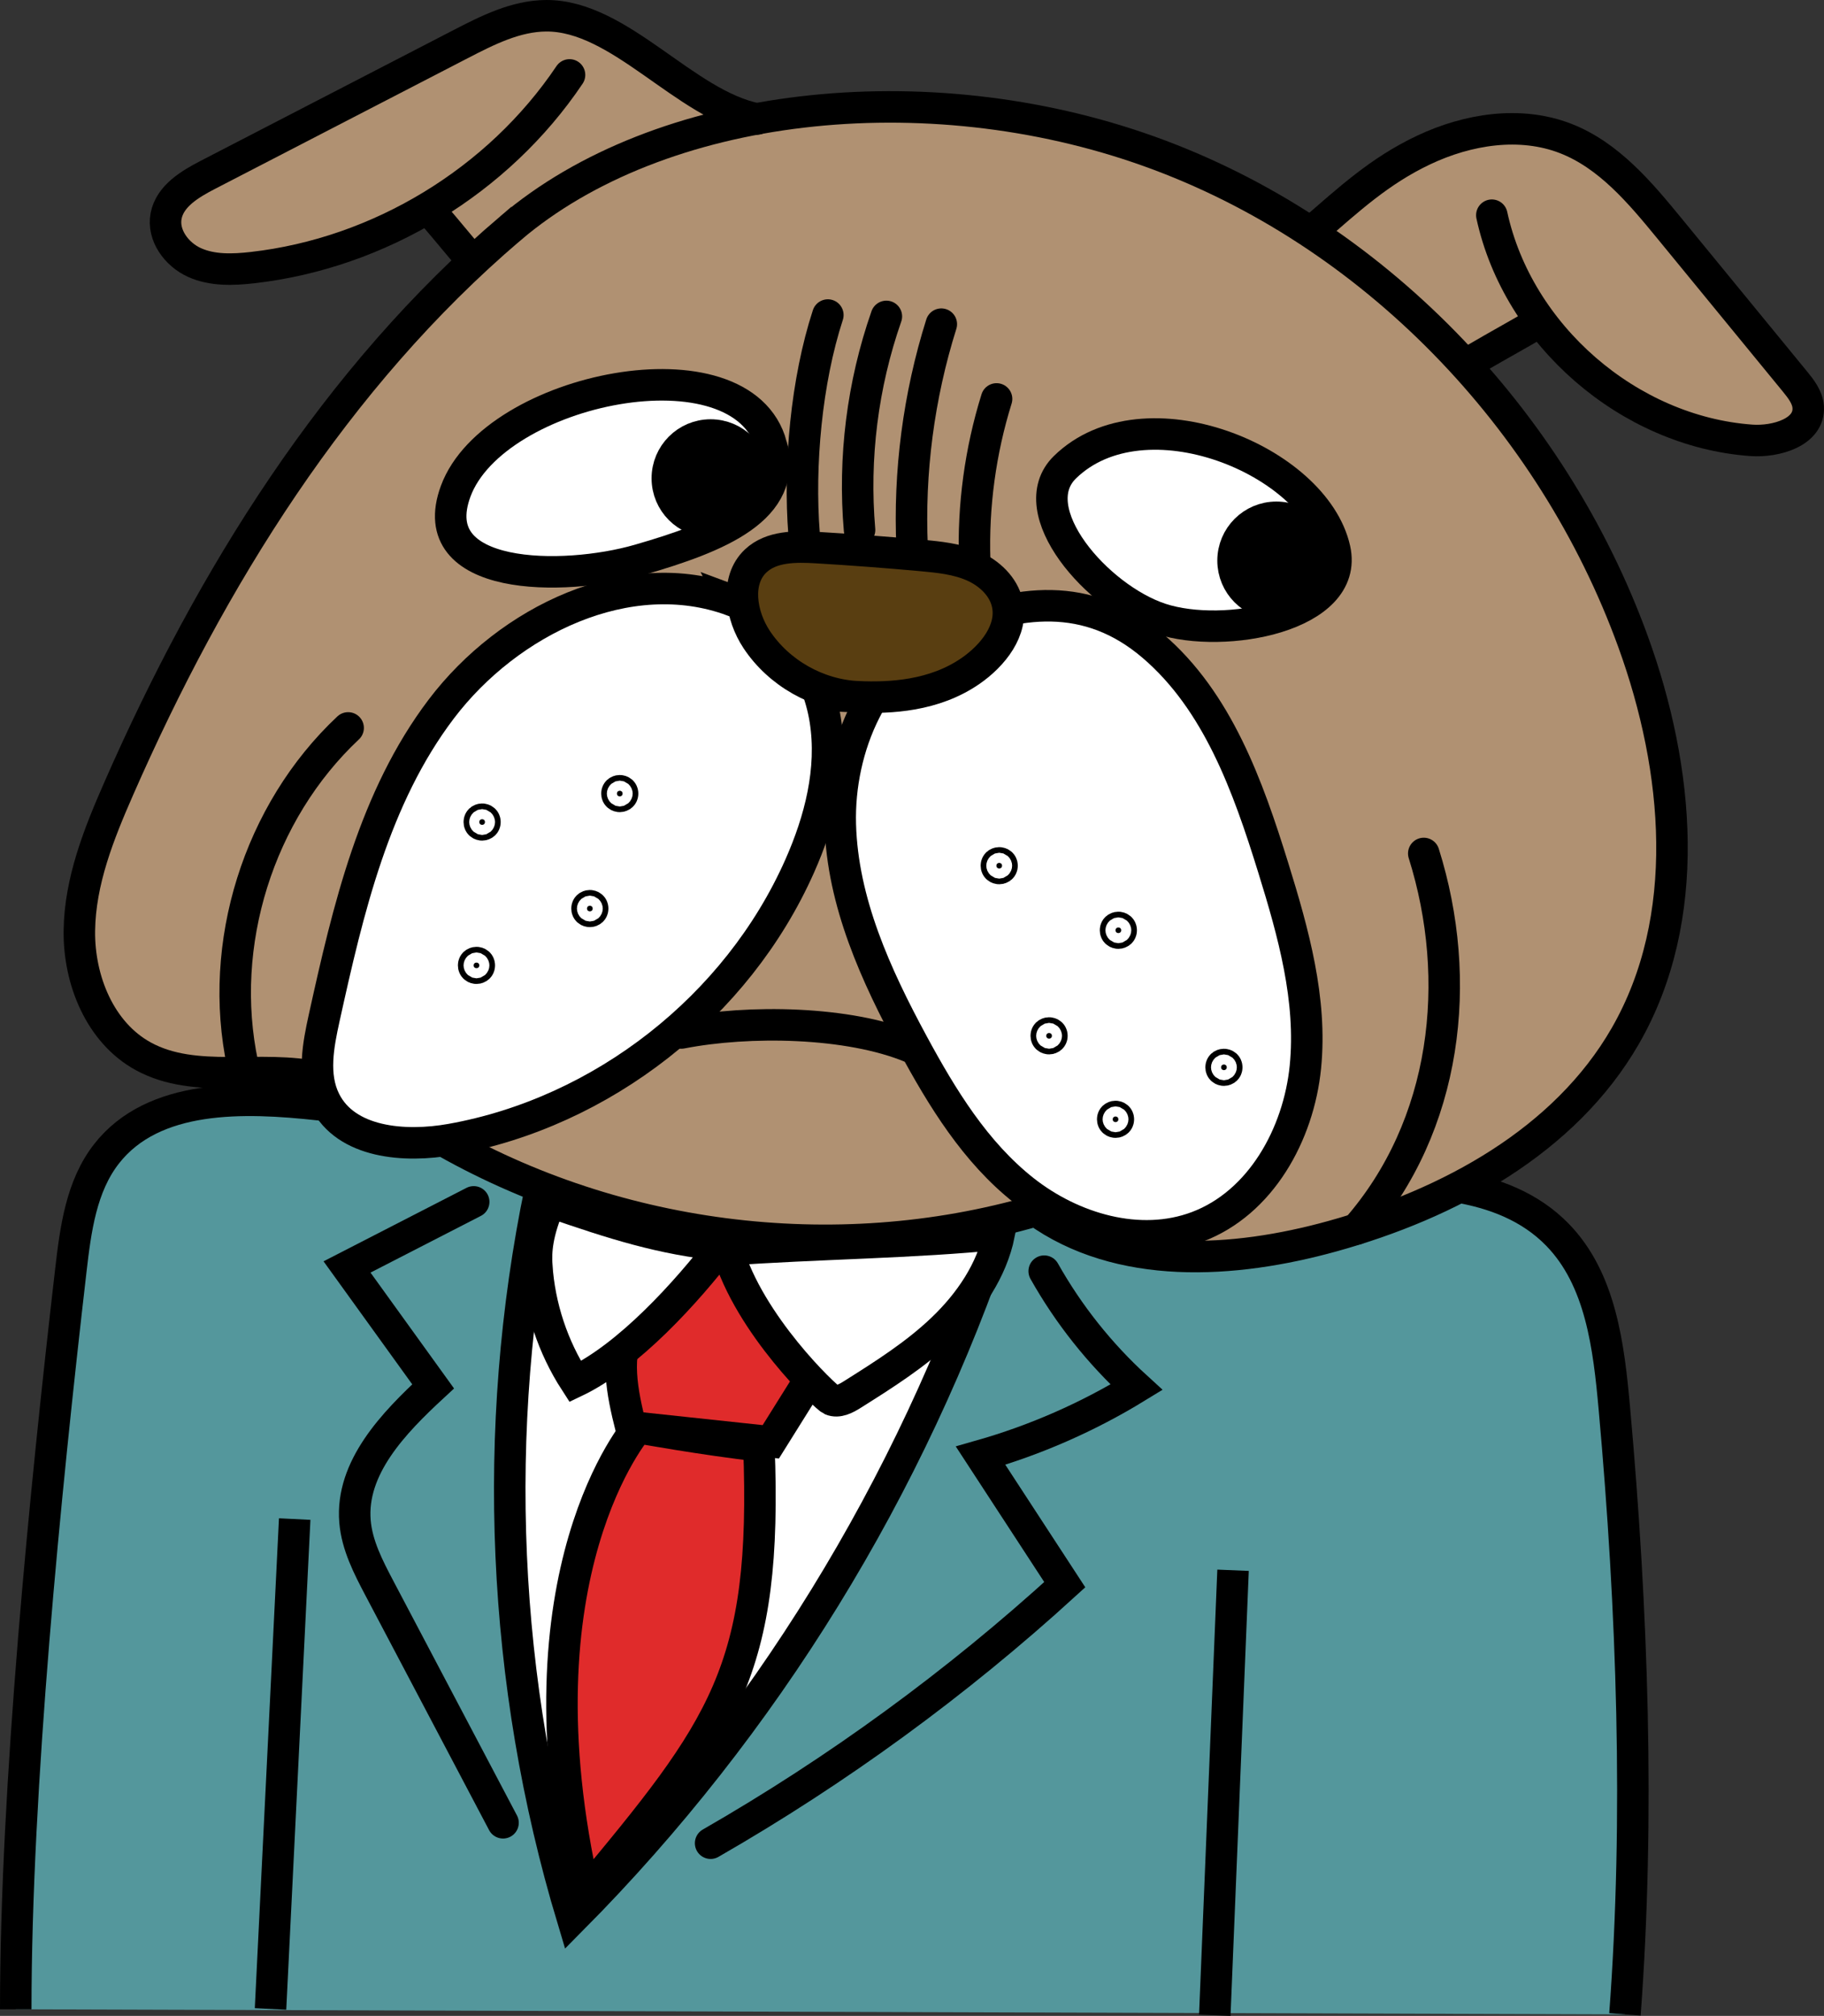 <svg xmlns="http://www.w3.org/2000/svg" id="b" viewBox="0 0 579.2 639.869"><rect x="0" y="0" width="579.2" height="639.869" fill="#333333" stroke="none"/><g id="c"><path d="m515.99,639.385c4.683-62.543,2.404-128.317-3.358-192.304-1.771-19.671-4.276-41.006-18.06-55.151-17.361-17.815-45.532-17.511-70.391-16.62-108.768,3.9-216.692-12.961-322.694-24.642-24.112-2.657-52.783-3.519-67.696,15.613-8.007,10.272-9.789,23.93-11.287,36.868-8.168,70.54-17.504,164.583-17.504,234.621" fill="#54979c" stroke="#000" stroke-miterlimit="10" stroke-width="10"></path><path d="m171.608,377.33c-15.841,76.475-12.303,156.884,10.195,231.671,60.984-61.493,107.6-137.145,135.11-219.265-48.326,15.381-102.684,10.778-145.305-12.406Z" fill="#fff" stroke="#000" stroke-linecap="round" stroke-miterlimit="10" stroke-width="10"></path><g><path d="m229.459,395.269c-8.555,9.573-22.861,13.775-29.032,24.978-5.402,9.808-2.834,21.823-.132,32.654,14.822,1.583,29.644,3.166,44.465,4.749,5.505-8.803,11.01-17.606,16.515-26.41-10.558-13.131-21.116-26.262-31.817-35.972Z" fill="#e02b2b" stroke="#000" stroke-linecap="round" stroke-miterlimit="10" stroke-width="10"></path><path d="m185.722,601.269c-23.3-102.138,16.795-148.131,16.795-148.131,0,0,21.815,3.917,38.461,5.763,2.774,71.54-11.061,89.392-55.256,142.368Z" fill="#e02b2b" stroke="#000" stroke-linecap="round" stroke-miterlimit="10" stroke-width="10"></path></g><path d="m170.442,401.7c.857,13.05,5.104,25.864,12.211,36.843,17.015-8.113,35.326-28.322,46.806-43.274-19.342-1.923-34.689-6.835-54.711-13.777-4.283,9.783-4.599,15.751-4.307,20.208Z" fill="#fff" stroke="#000" stroke-linecap="round" stroke-miterlimit="10" stroke-width="10"></path><path d="m231.003,396.721c6.881,23.795,31.351,46.913,32.947,47.587,2.201.931,4.654-.388,6.676-1.661,10.032-6.318,20.141-12.694,28.704-20.893,8.564-8.199,15.581-18.452,17.964-30.066-26.183,2.753-58.652,3.017-86.292,5.033Z" fill="#fff" stroke="#000" stroke-linecap="round" stroke-miterlimit="10" stroke-width="10"></path><path d="m93.58,482.169c-2.558,51.831-5.116,103.663-7.675,155.494" fill="#b09172" stroke="#000" stroke-miterlimit="10" stroke-width="10"></path><path d="m391.548,498.417c-1.933,47.082-3.866,94.164-5.799,141.246" fill="#b09172" stroke="#000" stroke-miterlimit="10" stroke-width="10"></path><path d="m150.419,381.488c-13.408,6.886-26.816,13.772-40.224,20.658,9.114,12.636,18.229,25.272,27.343,37.908-12.579,11.619-26.216,25.787-24.813,42.854.624,7.587,4.245,14.556,7.795,21.29,13.071,24.791,26.142,49.583,39.214,74.374" fill="#54979c" stroke="#000" stroke-linecap="round" stroke-miterlimit="10" stroke-width="10"></path><path d="m331.578,403.482c7.725,13.737,17.658,26.23,29.302,36.85-15.413,9.438-32.116,16.765-49.498,21.712,8.91,13.651,17.82,27.301,26.729,40.952-34.357,31.33-72.141,58.899-112.46,82.058" fill="#54979c" stroke="#000" stroke-linecap="round" stroke-miterlimit="10" stroke-width="10"></path><g id="d"><path d="m150.924,78.021l-10.541-10.754c9.29-4.431,16.626-12.076,23.24-19.963s12.801-16.252,20.711-22.838c16.653.853,31.092,3.428,39.93,12.265-26.917,8.674-51.989,23.029-73.34,41.29Z" fill="#b09172"></path><path d="m421.258,72.833c14.248,15.348,26.081,28.897,41.504,39.629,7.123-4.424,14.246-8.848,21.369-13.272-5.905-9.829-9.695-20.921-11.039-32.308-16.223.508-35.416,2.982-51.834,5.951Z" fill="#b09172"></path><g><path d="m162.079,72.464c-55.556,47.351-95.087,111.088-124.417,177.933-6.302,14.362-12.267,29.346-12.46,45.029s6.569,32.372,20.34,39.879c16.592,9.045,37.347,2.567,55.781,6.722,12.649,2.85,23.549,10.548,34.667,17.22,57.232,34.348,128.925,43.638,193.021,25.013,26.423,19.037,62.664,16.822,94.05,8.131,37.146-10.286,73.825-30.168,93.05-63.574,21.485-37.334,17.181-84.617,2.477-125.104-25.717-70.81-82.801-130.31-153.73-155.696-70.929-25.386-155.334-15.989-202.778,24.448Z" fill="#b09172" stroke="#000" stroke-linecap="round" stroke-miterlimit="10" stroke-width="10"></path><path d="m240.423,37.761c-23.069-4.571-43.5-32.902-67.017-32.76-9.611.058-18.56,4.577-27.099,8.991-26.743,13.823-53.486,27.646-80.23,41.469-5.729,2.961-12.091,6.73-13.326,13.06-1.194,6.122,3.325,12.247,9.013,14.807s12.212,2.32,18.409,1.618c40.266-4.562,78.076-27.534,100.678-61.168" fill="#b09172" stroke="#000" stroke-linecap="round" stroke-miterlimit="10" stroke-width="10"></path><path d="m416.657,73.383c11.733-10.135,21.406-19.146,35.423-25.772,14.018-6.626,30.639-9.277,45.087-3.652,13.672,5.322,23.59,17.124,32.894,28.468,13.284,16.197,26.567,32.395,39.85,48.592,1.987,2.423,4.066,5.068,4.27,8.195.518,7.934-10.161,11.127-18.091,10.553-38.872-2.814-74.096-33.374-82.367-71.46" fill="#b09172" stroke="#000" stroke-linecap="round" stroke-miterlimit="10" stroke-width="10"></path><path d="m137.726,68.232c4.608,5.329,7.215,8.658,11.823,13.987" fill="#b09172" stroke="#000" stroke-linecap="round" stroke-miterlimit="10" stroke-width="10"></path><path d="m468.486,113.874c7.337-4.285,12.923-7.319,20.259-11.604" fill="#b09172" stroke="#000" stroke-linecap="round" stroke-miterlimit="10" stroke-width="10"></path><path d="m110.549,231.049c-28.451,26.685-41.615,68.662-33.498,106.815" fill="#b09172" stroke="#000" stroke-linecap="round" stroke-miterlimit="10" stroke-width="10"></path><path d="m452.106,270.897c12.644,40.169,7.503,86.308-21.301,119.204" fill="#b09172" stroke="#000" stroke-linecap="round" stroke-miterlimit="10" stroke-width="10"></path></g><path d="m299.946,200.205c-22.331,10.435-33.791,36.85-33.113,61.49s11.287,47.858,23.011,69.539c9.335,17.263,19.85,34.47,35.26,46.623,15.41,12.153,36.741,18.46,55.108,11.546,20.126-7.577,32.165-29.315,34.306-50.713,2.141-21.398-3.83-42.705-10.201-63.245-8.029-25.883-17.659-52.853-38.268-70.45-20.609-17.597-43.074-14.7-66.102-4.79Z" fill="#fff" stroke="#000" stroke-miterlimit="10" stroke-width="10"></path><path d="m244.963,141.404c-9.191-34.412-88.113-18.464-100.271,14.536-10.519,28.551,34.163,28.729,58.237,21.782,25.459-7.347,47.392-16.258,42.034-36.317Z" fill="#fff" stroke="#000" stroke-miterlimit="10" stroke-width="10"></path><path d="m338.178,148.287c25.103-24.48,79.358-2.316,85.666,26.064,4.727,21.264-35.054,28.693-55.25,22.068-20.196-6.625-44.408-34.487-30.416-48.132Z" fill="#fff" stroke="#000" stroke-miterlimit="10" stroke-width="10"></path><circle cx="405.298" cy="177.945" r="13.75" stroke="#000" stroke-miterlimit="10" stroke-width="10"></circle><path d="m232.593,190.637c-33.049-12.222-71.151,6.313-92.451,34.383s-29.594,63.613-37.186,98.022c-1.93,8.747-3.763,18.303.222,26.325,6.688,13.464,25.305,14.936,40.105,12.291,48.009-8.581,90.837-42.148,110.639-86.717,6.466-14.552,10.624-30.671,8.136-46.399s-12.392-31.592-29.465-37.906Z" fill="#fff" stroke="#000" stroke-miterlimit="10" stroke-width="10"></path><path d="m272.406,221.168c-12.764-.571-25.081-7.543-32.14-18.193-4.996-7.538-6.876-18.726-.298-24.931,4.97-4.689,12.625-4.635,19.446-4.228,11.098.661,22.186,1.496,33.259,2.503,5.555.506,11.214,1.082,16.322,3.323s9.663,6.456,10.882,11.899c1.89,8.434-4.572,16.506-11.681,21.42-11.576,8.002-25.557,8.665-35.79,8.207Z" fill="#593e11" stroke="#000" stroke-miterlimit="10" stroke-width="10"></path><path d="m262.879,100c-6.814,20.897-9.261,47.643-7.542,69.555" fill="#54979c" stroke="#000" stroke-linecap="round" stroke-miterlimit="10" stroke-width="10"></path><path d="m281.461,100.43c-7.571,21.657-10.494,44.927-8.516,67.784" fill="#54979c" stroke="#000" stroke-linecap="round" stroke-miterlimit="10" stroke-width="10"></path><path d="m298.908,102.892c-7.19,22.841-10.343,46.947-9.269,70.87" fill="#54979c" stroke="#000" stroke-linecap="round" stroke-miterlimit="10" stroke-width="10"></path><path d="m316.454,126.624c-5.159,16.559-7.52,33.986-6.952,51.321" fill="#54979c" stroke="#000" stroke-linecap="round" stroke-miterlimit="10" stroke-width="10"></path><circle cx="153.096" cy="260.925" r=".897" stroke="#000" stroke-miterlimit="10" stroke-width="10"></circle><circle cx="151.302" cy="306.425" r=".897" stroke="#000" stroke-miterlimit="10" stroke-width="10"></circle><circle cx="187.302" cy="288.389" r=".897" stroke="#000" stroke-miterlimit="10" stroke-width="10"></circle><circle cx="196.802" cy="251.889" r=".897" stroke="#000" stroke-miterlimit="10" stroke-width="10"></circle><circle cx="317.296" cy="274.779" r=".897" stroke="#000" stroke-miterlimit="10" stroke-width="10"></circle><circle cx="333.129" cy="328.779" r=".897" stroke="#000" stroke-miterlimit="10" stroke-width="10"></circle><circle cx="355.129" cy="295.279" r=".897" stroke="#000" stroke-miterlimit="10" stroke-width="10"></circle><circle cx="388.649" cy="338.779" r=".897" stroke="#000" stroke-miterlimit="10" stroke-width="10"></circle><circle cx="354.231" cy="355.279" r=".897" stroke="#000" stroke-miterlimit="10" stroke-width="10"></circle><circle cx="225.651" cy="151.827" r="13.75" stroke="#000" stroke-miterlimit="10" stroke-width="10"></circle><path d="m216.362,327.881c21.333-4.163,53.001-3.749,73.071,4.594" fill="#b09172" stroke="#000" stroke-linecap="round" stroke-miterlimit="10" stroke-width="10"></path></g></g></svg>